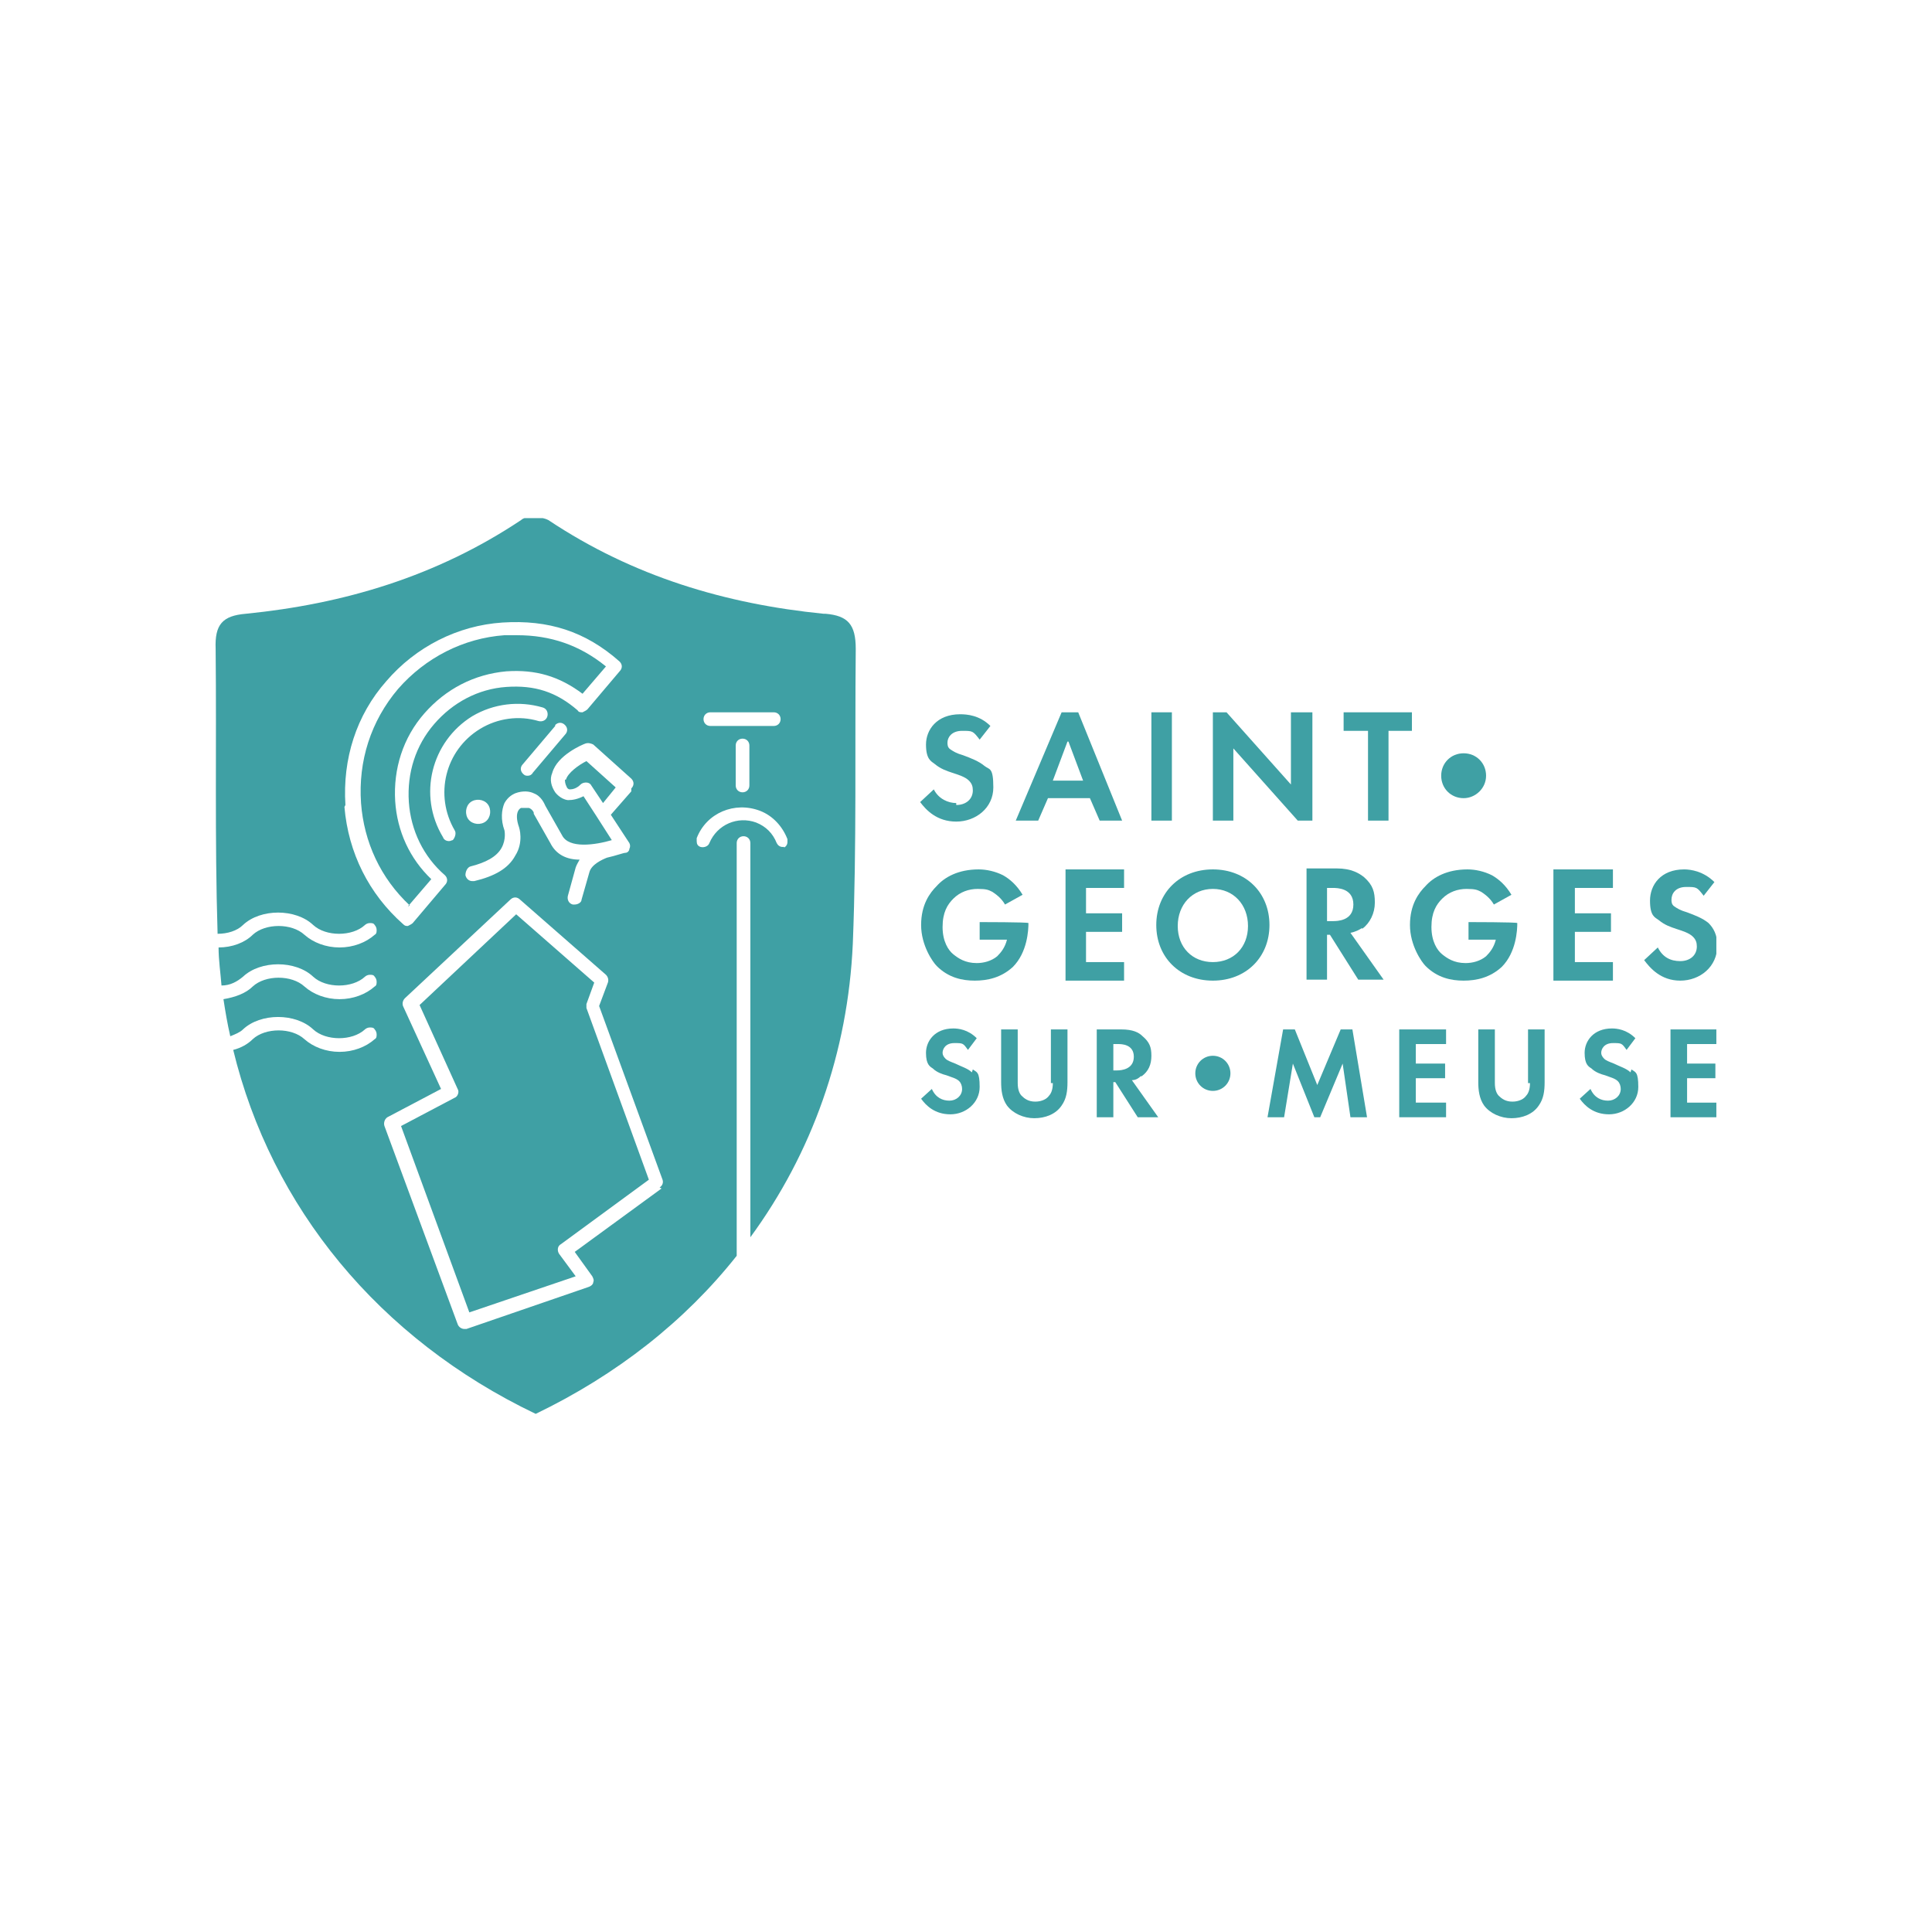 <?xml version="1.0" encoding="UTF-8"?>
<svg xmlns="http://www.w3.org/2000/svg" xmlns:xlink="http://www.w3.org/1999/xlink" version="1.1" viewBox="0 0 198 198">
  <defs>
    <style>
      .cls-1 {
        fill: none;
      }

      .cls-2 {
        clip-path: url(#clippath-1);
      }

      .cls-3 {
        fill: #3fa0a4;
      }

      .cls-4 {
        clip-path: url(#clippath);
      }
    </style>
    <clipPath id="clippath">
      <rect class="cls-1" x="22" y="53.1" width="153.9" height="91.9"/>
    </clipPath>
    <clipPath id="clippath-1">
      <rect class="cls-1" x="22" y="53.1" width="153.9" height="91.9"/>
    </clipPath>
  </defs>
  <!-- Generator: Adobe Illustrator 28.6.0, SVG Export Plug-In . SVG Version: 1.2.0 Build 709)  -->
  <g>
    <g id="Calque_1">
      <g class="cls-4">
        <g class="cls-2">
          <path class="cls-3" d="M98,82.3c-.8,0-1.8-.4-2.3-1.4l-1.4,1.3c.6.8,1.7,2,3.7,2s3.8-1.4,3.8-3.5-.4-1.8-.9-2.2c-.6-.5-1.4-.8-2.2-1.1-.7-.2-1-.4-1.3-.6-.3-.2-.3-.5-.3-.7,0-.5.4-1.2,1.5-1.2s1.1,0,1.8.9l1.1-1.4c-1.1-1.1-2.4-1.2-3.1-1.2-2.4,0-3.5,1.6-3.5,3.1s.5,1.7.9,2c.6.5,1.2.7,1.8.9.6.2,1.3.4,1.7.8.3.3.4.6.4,1,0,.9-.7,1.5-1.7,1.5"/>
          <path class="cls-3" d="M107.3,81.8h4.4l1,2.3h2.3l-4.5-11.1h-1.7l-4.7,11.1h2.3l1-2.3ZM109.5,76l1.5,4h-3.1l1.5-4Z"/>
          <rect class="cls-3" x="118" y="73" width="2.1" height="11.1"/>
          <polygon class="cls-3" points="126.4 76.7 133 84.1 134.5 84.1 134.5 73 132.3 73 132.3 80.4 125.7 73 124.3 73 124.3 84.1 126.4 84.1 126.4 76.7"/>
          <polygon class="cls-3" points="144.7 73 137.7 73 137.7 74.9 140.2 74.9 140.2 84.1 142.3 84.1 142.3 74.9 144.7 74.9 144.7 73"/>
          <path class="cls-3" d="M96,90.8c-.7.7-1.6,1.9-1.6,4s1.2,3.8,1.6,4.2c1.2,1.2,2.6,1.5,3.9,1.5s2.7-.3,3.9-1.4c1.5-1.5,1.6-3.8,1.6-4.5h0c0-.1-5-.1-5-.1v1.8h2.8c-.2.8-.6,1.3-1,1.7-.6.5-1.4.7-2.1.7-1.2,0-1.9-.5-2.4-.9-.5-.4-1.1-1.3-1.1-2.8s.5-2.3,1.1-2.9c.7-.7,1.6-1,2.5-1s1.1.1,1.5.3c.3.2.9.6,1.3,1.3l1.8-1c-.6-1-1.3-1.6-2-2-.8-.4-1.7-.6-2.5-.6-2.1,0-3.5.8-4.3,1.7"/>
          <polygon class="cls-3" points="115.2 91 115.2 89.1 109.2 89.1 109.2 100.5 115.2 100.5 115.2 98.6 111.3 98.6 111.3 95.5 115 95.5 115 93.6 111.3 93.6 111.3 91 115.2 91"/>
          <path class="cls-3" d="M124.3,89.1c-3.4,0-5.8,2.4-5.8,5.7s2.4,5.7,5.8,5.7,5.8-2.4,5.8-5.7-2.4-5.7-5.8-5.7M124.3,98.6c-2.1,0-3.6-1.5-3.6-3.7s1.5-3.8,3.6-3.8,3.6,1.6,3.6,3.8-1.5,3.7-3.6,3.7"/>
          <path class="cls-3" d="M139.6,95.2c.8-.6,1.3-1.6,1.3-2.7s-.2-1.8-1.1-2.6c-.5-.4-1.3-.9-2.8-.9h-3.1v11.4h2.1v-4.6h.3l2.9,4.6h2.6l-3.4-4.8c.5-.1.9-.3,1.2-.5M136.6,94.4h-.6v-3.4h.6c.4,0,2.1,0,2.1,1.7s-1.7,1.7-2.1,1.7"/>
          <path class="cls-3" d="M155.5,94.6h0c0-.1-5-.1-5-.1v1.8h2.8c-.2.8-.6,1.3-1,1.7-.6.5-1.4.7-2.1.7-1.2,0-1.9-.5-2.4-.9-.5-.4-1.1-1.3-1.1-2.8s.5-2.3,1.1-2.9c.7-.7,1.6-1,2.5-1s1.1.1,1.5.3c.3.2.9.6,1.3,1.3l1.8-1c-.6-1-1.3-1.6-2-2-.8-.4-1.7-.6-2.5-.6-2.1,0-3.5.8-4.3,1.7-.7.7-1.6,1.9-1.6,4s1.2,3.8,1.6,4.2c1.2,1.2,2.6,1.5,3.9,1.5s2.7-.3,3.9-1.4c1.5-1.5,1.6-3.8,1.6-4.5"/>
          <polygon class="cls-3" points="165.3 98.6 161.4 98.6 161.4 95.5 165.1 95.5 165.1 93.6 161.4 93.6 161.4 91 165.3 91 165.3 89.1 159.2 89.1 159.2 100.5 165.3 100.5 165.3 98.6"/>
          <path class="cls-3" d="M176,96.9c0-1.1-.4-1.8-.9-2.3-.6-.5-1.4-.8-2.2-1.1-.7-.2-1-.4-1.3-.6-.3-.2-.3-.5-.3-.7,0-.6.4-1.3,1.5-1.3s1.1,0,1.8.9l1.1-1.4c-1.1-1.1-2.4-1.3-3.1-1.3-2.4,0-3.5,1.6-3.5,3.2s.5,1.7.9,2c.6.5,1.2.7,1.8.9.6.2,1.3.4,1.7.8.3.3.4.6.4,1,0,.9-.7,1.5-1.7,1.5s-1.8-.4-2.3-1.4l-1.4,1.3c.6.8,1.7,2.1,3.7,2.1s3.8-1.4,3.8-3.6"/>
          <path class="cls-3" d="M99.6,109.9c-.4-.4-1.1-.6-1.7-.9-.5-.2-.8-.3-1-.5-.2-.2-.3-.4-.3-.6,0-.4.3-1,1.2-1s.9,0,1.4.7l.9-1.2c-.9-.9-1.9-1-2.4-1-1.9,0-2.8,1.3-2.8,2.5s.4,1.4.7,1.6c.4.4,1,.6,1.4.7.5.2,1,.3,1.3.6.2.2.3.5.3.8,0,.7-.6,1.2-1.3,1.2s-1.4-.3-1.8-1.2l-1.1,1c.5.7,1.4,1.6,3,1.6s3-1.2,3-2.8-.3-1.5-.7-1.8"/>
          <path class="cls-3" d="M107.9,111c0,.7-.2,1.1-.4,1.3-.2.3-.7.6-1.4.6s-1.1-.3-1.4-.6c-.2-.2-.4-.6-.4-1.3v-5.5h-1.7v5.4c0,.8.1,1.7.6,2.4.6.8,1.7,1.3,2.8,1.3s2.2-.4,2.8-1.3c.5-.7.6-1.5.6-2.4v-5.4h-1.7v5.5Z"/>
          <path class="cls-3" d="M117,110.3c.7-.5,1-1.2,1-2.1s-.2-1.4-.9-2c-.4-.4-1-.7-2.2-.7h-2.5v9h1.7v-3.6h.2l2.3,3.6h2.1l-2.7-3.8c.4,0,.7-.2.9-.4M114.6,109.7h-.5v-2.7h.5c.3,0,1.6,0,1.6,1.3s-1.3,1.4-1.7,1.4"/>
          <polygon class="cls-3" points="137.4 105.5 135 111.2 132.7 105.5 131.5 105.5 129.9 114.5 131.6 114.5 132.5 109 134.7 114.5 135.3 114.5 137.6 109 138.4 114.5 140.1 114.5 138.6 105.5 137.4 105.5"/>
          <polygon class="cls-3" points="143.4 114.5 148.2 114.5 148.2 113 145.1 113 145.1 110.5 148.1 110.5 148.1 109 145.1 109 145.1 107 148.2 107 148.2 105.5 143.4 105.5 143.4 114.5"/>
          <path class="cls-3" d="M156.8,111c0,.7-.2,1.1-.4,1.3-.2.3-.7.6-1.4.6s-1.1-.3-1.4-.6c-.2-.2-.4-.6-.4-1.3v-5.5h-1.7v5.4c0,.8.1,1.7.6,2.4.6.8,1.7,1.3,2.8,1.3s2.2-.4,2.8-1.3c.5-.7.6-1.5.6-2.4v-5.4h-1.7v5.5Z"/>
          <path class="cls-3" d="M167.1,109.9c-.4-.4-1.1-.6-1.7-.9-.5-.2-.8-.3-1-.5-.2-.2-.3-.4-.3-.6,0-.4.3-1,1.2-1s.9,0,1.4.7l.9-1.2c-.9-.9-1.9-1-2.4-1-1.9,0-2.8,1.3-2.8,2.5s.4,1.4.7,1.6c.4.4,1,.6,1.4.7.5.2,1,.3,1.3.6.2.2.3.5.3.8,0,.7-.6,1.2-1.3,1.2s-1.4-.3-1.8-1.2l-1.1,1c.5.7,1.4,1.6,3,1.6s3-1.2,3-2.8-.3-1.5-.7-1.8"/>
          <polygon class="cls-3" points="176 107 176 105.5 171.2 105.5 171.2 114.5 176 114.5 176 113 172.9 113 172.9 110.5 175.8 110.5 175.8 109 172.9 109 172.9 107 176 107"/>
          <path class="cls-3" d="M84.4,62.9c-10-1-19.5-3.8-28.2-9.6-.4-.2-.9-.3-1.4-.3s-1.1,0-1.4.3c-8.7,5.8-18.2,8.6-28.2,9.6-2.4.2-3.2,1.1-3.1,3.6.1,9.7-.1,19.5.2,29.2,1,0,2-.3,2.6-.9,1.8-1.7,5.4-1.7,7.2,0,1.3,1.2,4,1.2,5.3,0,.1-.1.3-.2.5-.2.2,0,.4,0,.5.2.1.1.2.3.2.5,0,.2,0,.4-.2.5-.9.8-2.2,1.3-3.6,1.3s-2.7-.5-3.6-1.3c-1.3-1.2-4-1.2-5.3,0-.8.8-2.1,1.3-3.5,1.3,0,1.3.2,2.6.3,3.9.9,0,1.6-.4,2.2-.9,1.8-1.7,5.4-1.7,7.2,0,1.3,1.2,4,1.2,5.3,0,.1-.1.3-.2.5-.2.2,0,.4,0,.5.2.1.1.2.3.2.5s0,.4-.2.5c-.9.8-2.2,1.3-3.6,1.3s-2.7-.5-3.6-1.3c-1.3-1.2-4-1.2-5.3,0-.7.7-1.8,1.1-3,1.3.2,1.3.4,2.5.7,3.8.5-.2,1-.4,1.3-.7,1.8-1.7,5.4-1.7,7.2,0,1.3,1.2,4,1.2,5.3,0,.1-.1.3-.2.5-.2.2,0,.4,0,.5.2.1.1.2.3.2.5,0,.2,0,.4-.2.5-.9.8-2.2,1.3-3.6,1.3s-2.7-.5-3.6-1.3c-1.3-1.2-4-1.2-5.3,0-.5.5-1.2.9-2,1.1,3.9,16.1,14.9,29.6,31,37.3,8.3-4,15.3-9.5,20.6-16.2v-42.3c0-.4.3-.7.7-.7s.7.3.7.7v40.4c6.3-8.6,10-18.9,10.5-30.1.4-10.1.2-20.1.3-30.2,0-2.5-.8-3.4-3.1-3.6M64.7,81.1l-2.1,2.4,1.9,2.9c.1.2.1.4,0,.6,0,.2-.2.4-.4.4-.2,0-1,.3-1.9.5-.5.2-1.6.7-1.8,1.5l-.8,2.8c0,.3-.4.5-.7.5s-.1,0-.2,0c-.4-.1-.6-.5-.5-.9l.8-2.9c.1-.3.3-.6.4-.8-1.3,0-2.4-.5-3-1.7l-1.7-3s0,0,0-.1c0-.1-.2-.4-.5-.5-.2,0-.4,0-.8,0,0,0,0,0,0,0,0,0-.8.3-.2,2,0,0,.5,1.5-.4,2.9-.7,1.3-2.1,2.1-4.2,2.6,0,0-.1,0-.2,0-.3,0-.6-.2-.7-.6,0-.4.2-.8.5-.9,1.6-.4,2.7-1,3.2-1.9.5-.9.3-1.8.3-1.8-.4-1.1-.3-2.1,0-2.8.4-.7.9-.9,1.1-1,.8-.3,1.5-.2,1.9,0,.8.3,1.1,1.1,1.2,1.3l1.7,3c.7,1.4,3.4,1,5.1.5l-1.6-2.5s0,0,0,0l-1.3-2c-.6.3-1.1.4-1.6.4-.8-.1-1.3-.8-1.3-.8-.4-.6-.6-1.3-.3-2,.5-1.8,3.1-2.9,3.4-3,.3-.1.6,0,.8.1l3.9,3.5c.3.3.3.7,0,1M46.6,85.1c.2.3,0,.8-.2,1-.1,0-.2.1-.4.1-.2,0-.5-.1-.6-.4-2.6-4.3-1.2-9.8,3-12.4,2.2-1.3,4.8-1.6,7.2-.9.4.1.6.5.5.9-.1.4-.5.6-.9.5-2-.6-4.2-.3-6,.8-3.6,2.2-4.7,6.8-2.6,10.4M56.9,74.3c.3-.3.7-.3,1,0,.3.3.3.7,0,1l-3.3,3.9c-.1.2-.3.3-.5.3s-.3,0-.5-.2c-.3-.3-.3-.7,0-1l3.3-3.9ZM49.6,84.3c-.6.3-1.4.1-1.7-.5-.3-.6-.1-1.4.5-1.7.6-.3,1.4-.1,1.7.5s.1,1.4-.5,1.7M35.4,82.5c-.3-4.7,1.1-9.2,4.2-12.7,3-3.5,7.3-5.7,11.9-6,4.7-.3,8.5.9,12,4,.3.3.3.7,0,1l-3.3,3.9c-.1.1-.3.2-.5.3-.2,0-.4,0-.5-.2-2.2-1.9-4.4-2.6-7.3-2.4-2.9.2-5.5,1.6-7.4,3.8-1.9,2.2-2.8,5-2.6,8,.2,2.9,1.5,5.6,3.7,7.5.3.3.3.7,0,1l-3.3,3.9c-.1.1-.3.2-.5.3,0,0,0,0,0,0-.2,0-.3,0-.5-.2-3.5-3.1-5.6-7.3-6-12M67.8,121.8l-8.9,6.5,1.8,2.5c.1.2.2.4.1.6,0,.2-.2.4-.5.5l-12.5,4.3c0,0-.2,0-.2,0-.3,0-.6-.2-.7-.5l-7.5-20.3c-.1-.3,0-.7.3-.9l5.5-2.9-3.9-8.5c-.1-.3,0-.6.2-.8l10.8-10.1c.3-.3.7-.3,1,0l8.8,7.7c.2.2.3.5.2.8l-.9,2.4,6.5,17.8c.1.3,0,.6-.3.8M72.8,73h6.5c.4,0,.7.3.7.7s-.3.7-.7.7h-6.5c-.4,0-.7-.3-.7-.7s.3-.7.7-.7M76.8,76.4v4.1c0,.4-.3.7-.7.7s-.7-.3-.7-.7v-4.1c0-.4.3-.7.7-.7s.7.3.7.7M80.4,86.8c0,0-.2,0-.2,0-.3,0-.5-.2-.6-.4-.4-1-1.1-1.7-2.1-2.1-1.9-.7-4,.2-4.8,2.1-.1.3-.5.5-.9.4-.3-.1-.4-.3-.4-.6,0,0,0-.2,0-.3,1-2.6,3.9-3.8,6.5-2.8,1.3.5,2.3,1.6,2.8,2.9,0,0,0,.2,0,.3,0,.3-.2.5-.4.6"/>
          <path class="cls-3" d="M60.1,102.9l.8-2.2-8-7-9.9,9.3,3.9,8.6c.2.3,0,.8-.3.9l-5.5,2.9,7,19.1,10.9-3.7-1.7-2.3c-.2-.3-.2-.8.2-1l9-6.6-6.4-17.6c0-.2,0-.3,0-.5"/>
          <path class="cls-3" d="M41.8,92.9l2.4-2.8c-2.2-2.1-3.5-4.9-3.7-8-.2-3.3.8-6.5,3-9,2.2-2.5,5.1-4,8.4-4.3,3-.2,5.4.5,7.8,2.3l2.4-2.8c-2.7-2.2-5.7-3.2-9.1-3.2s-.9,0-1.3,0c-4.2.3-8.1,2.3-10.9,5.5-2.8,3.3-4.1,7.4-3.8,11.7.3,4,2,7.7,5,10.5"/>
          <path class="cls-3" d="M57.9,79.9c0,.2,0,.4.2.8,0,0,.1.2.3.2.3,0,.7-.1,1.1-.5.1-.1.3-.2.5-.2s0,0,.1,0c.2,0,.4.1.5.3l1.2,1.8,1.3-1.6-3-2.7c-.8.4-1.9,1.2-2.1,1.9"/>
          <path class="cls-3" d="M124.3,108.2c-1,0-1.8.8-1.8,1.8s.8,1.8,1.8,1.8,1.8-.8,1.8-1.8-.8-1.8-1.8-1.8"/>
          <path class="cls-3" d="M150,81.8c1.2,0,2.3-1,2.3-2.3s-1-2.3-2.3-2.3-2.3,1-2.3,2.3,1,2.3,2.3,2.3"/>
        </g>
      </g>
    </g>
  </g>
</svg>